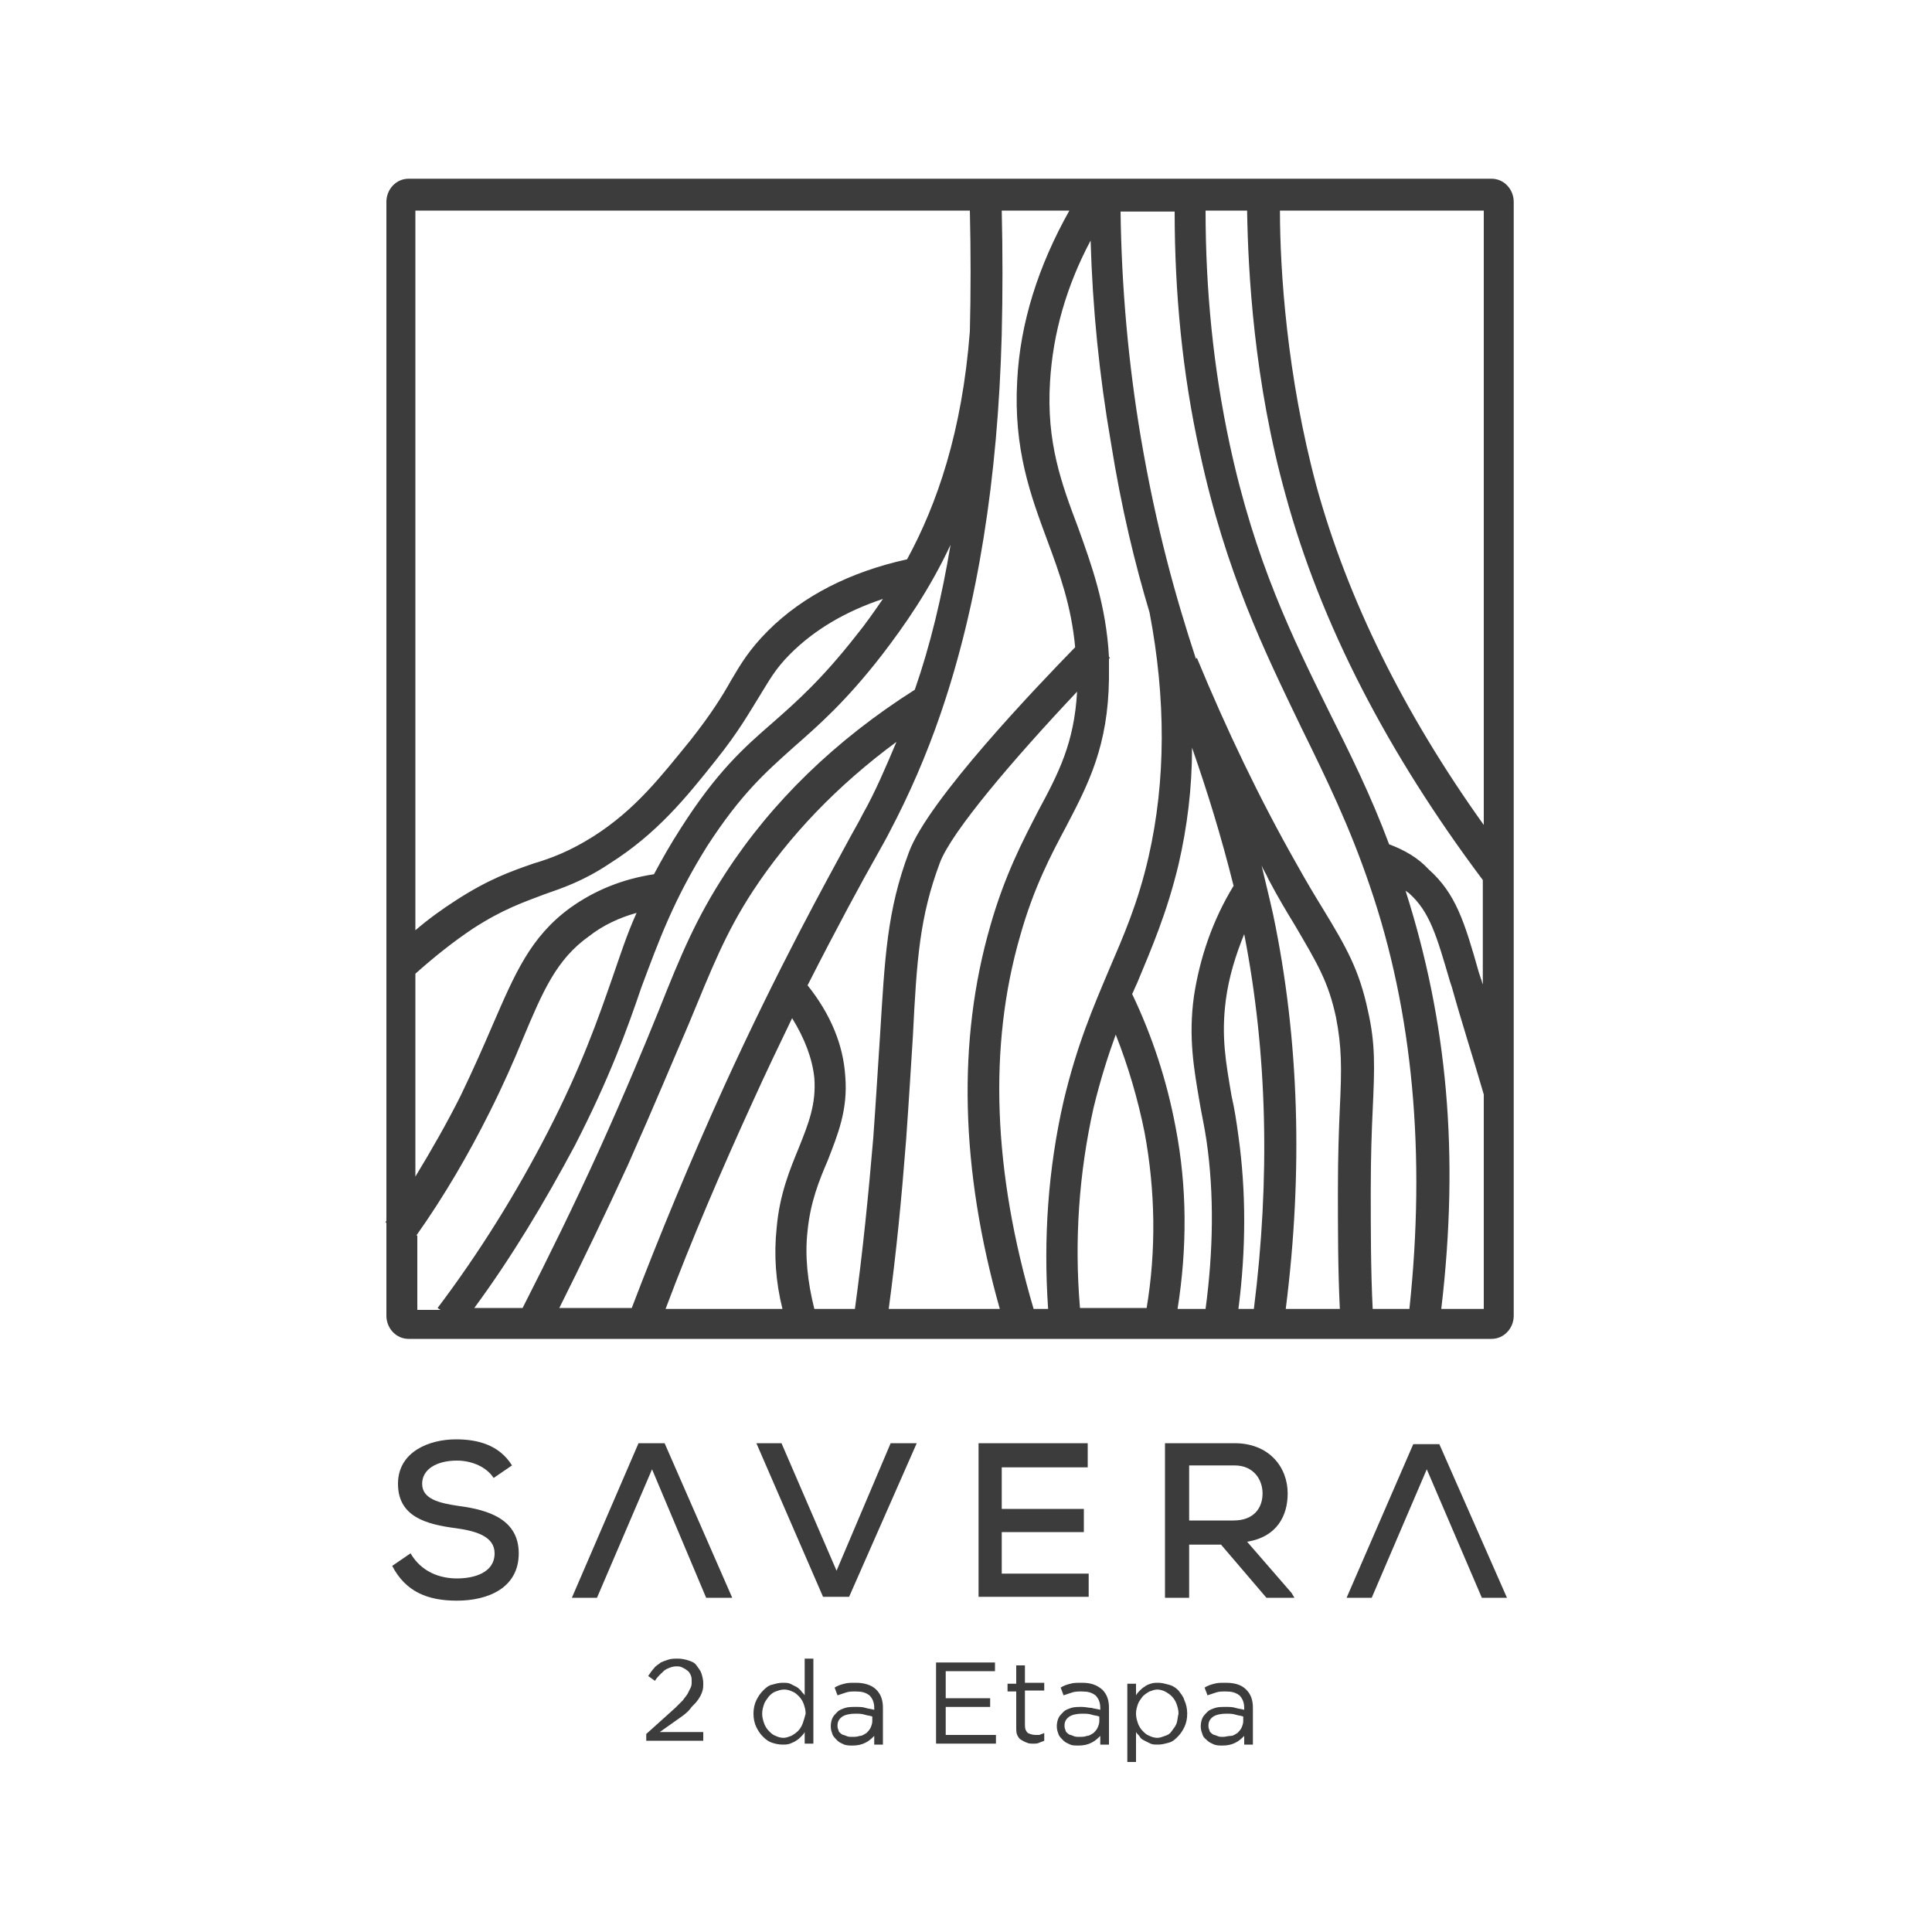 <?xml version="1.0" encoding="utf-8"?>
<!-- Generator: Adobe Illustrator 25.0.0, SVG Export Plug-In . SVG Version: 6.00 Build 0)  -->
<svg version="1.1" id="Layer_1" xmlns="http://www.w3.org/2000/svg" xmlns:xlink="http://www.w3.org/1999/xlink" x="0px" y="0px"
	 viewBox="0 0 200 200" style="enable-background:new 0 0 200 200;" xml:space="preserve">
<style type="text/css">
	.st0{fill:#3C3C3C;}
</style>
<g>
	<path class="st0" d="M156.7,112.3c0-0.1,0-0.1,0-0.2V20.9c0-1.3-1-2.4-2.3-2.4H42.3c-1.3,0-2.3,1.1-2.3,2.4v105.5l-0.1,0.1l0.1,0.1
		v9.6c0,1.3,1,2.4,2.3,2.4h112.1c1.3,0,2.3-1.1,2.3-2.4L156.7,112.3z M129.1,21.8c0.1,6.3,0.7,17.7,4,29.5
		c3.6,13.2,10.5,26.6,20.4,39.8v10.8c-0.1-0.2-0.1-0.4-0.2-0.6l-0.2-0.6c-1.5-5.3-2.4-8.2-5.2-10.7c-1.1-1.2-2.5-2-4.1-2.6
		c-1.9-5.1-4.1-9.5-6.2-13.7c-3.8-7.7-7.7-15.6-10.3-27.7c-1.7-7.9-2.5-16-2.5-24.2H129.1z M43,21.8h57.4c0.1,4.3,0.1,8.5,0,12.5
		c-0.8,10.4-3.4,17.9-6.5,23.6c-5.9,1.3-10.8,3.8-14.4,7.4c-1.9,1.9-2.8,3.4-3.8,5.1c-0.9,1.6-2,3.4-4.2,6.2
		c-3.1,3.8-5.7,7.2-10.1,10c-2.4,1.5-4.2,2.2-6.2,2.8c-2.3,0.8-4.6,1.6-8,3.8c-1.4,0.9-2.8,1.9-4.2,3.1V21.8z M43,100.8L43,100.8
		c1.9-1.7,3.9-3.3,6-4.7c3.1-2,5.2-2.7,7.3-3.5c2-0.7,4.1-1.4,6.8-3.2c4.9-3.1,7.9-6.8,11-10.7c2.4-3,3.5-5,4.5-6.6
		c1-1.6,1.6-2.8,3.2-4.4c2.5-2.5,5.7-4.4,9.6-5.7c-0.9,1.3-1.8,2.6-2.7,3.7c-3.6,4.6-6.2,6.9-8.7,9.1c-3,2.6-5.8,5.1-9.5,10.9
		c-1.1,1.7-2,3.3-2.8,4.8C64.4,91,61.5,92.2,59,94c-4.1,3-5.7,6.8-8,12.1c-0.9,2.1-2,4.6-3.3,7.3c-1.4,2.8-3,5.6-4.7,8.4V100.8z
		 M43.2,135.6v-7.7h-0.1c2.9-4.1,5.4-8.4,7.6-12.8c1.4-2.8,2.5-5.3,3.4-7.5c2.1-5,3.5-8.3,6.9-10.7c1.4-1.1,3.1-1.9,4.9-2.4
		c-1,2.2-1.7,4.4-2.5,6.7c-1.5,4.3-3.2,9.2-6.7,16c-3.3,6.4-7.1,12.5-11.4,18.2l0.3,0.2H43.2z M49.1,135.4c3.9-5.3,7.3-11,10.4-16.8
		c3.6-7,5.4-12,6.9-16.4c1.8-4.8,3.3-9,6.8-14.6c3.5-5.4,6-7.6,8.9-10.2c2.5-2.2,5.4-4.7,9.2-9.6c2.3-3,4.9-6.7,7.1-11.4
		c-0.9,5.4-2.1,10.4-3.7,15c-8.2,5.2-14.8,11.6-19.6,19c-3,4.6-4.6,8.4-6.9,14.2c-1.5,3.7-3.4,8.3-6.2,14.5
		c-2.5,5.5-5.2,11-7.9,16.3H49.1z M57.9,135.4c2.4-4.8,4.8-9.8,7.1-14.8c2.8-6.3,4.7-10.9,6.3-14.6c2.4-5.8,3.8-9.4,6.6-13.7
		c3.8-5.8,8.8-11,14.9-15.5c-1.1,2.6-2.2,5.2-3.5,7.5c-0.3,0.6-0.7,1.3-1.2,2.2c-2.6,4.8-7.5,13.6-13.2,26.1
		c-3.4,7.5-6.6,15.2-9.5,22.8H57.9z M81,135.5H68.9c2.7-7.2,5.8-14.4,9-21.4c1.4-3.1,2.8-6,4.1-8.7c1.3,2.1,2.1,4.2,2.3,6.2
		c0.2,2.7-0.6,4.7-1.6,7.2c-0.9,2.2-2,4.8-2.3,8.3C80.1,129.9,80.3,132.7,81,135.5z M90.4,117.8c-0.5,5.9-1.1,11.9-1.9,17.7h-4.2
		c-0.7-2.8-1-5.5-0.7-8.1c0.3-3,1.2-5.2,2.1-7.3c1-2.6,2.1-5.2,1.8-8.7c-0.2-3.2-1.5-6.4-3.9-9.4c3.1-6.1,5.6-10.7,7.3-13.7
		c0.5-0.9,0.9-1.6,1.2-2.2c2-3.8,3.8-7.9,5.3-12.3c3.8-11.1,5.9-24.2,6.3-39.2c0,0,0,0,0-0.1c0.1-4.1,0.1-8.3,0-12.7h7
		c-3.2,5.7-5.1,11.6-5.4,17.6c-0.4,7.1,1.4,11.9,3.1,16.5c1.3,3.5,2.5,6.8,2.9,11.1c-3.9,4-15.2,15.8-17.2,21.2
		c-2.3,6.1-2.5,11-3,19C90.9,110.2,90.7,113.6,90.4,117.8z M92,135.5c0.8-6,1.3-11.1,1.8-17.5c0.3-4.2,0.5-7.6,0.7-10.7
		c0.4-8,0.7-12.4,2.8-18c1.2-3.2,7.6-10.7,14.2-17.7c-0.3,5.3-1.9,8.4-4,12.3c-1.6,3.1-3.5,6.7-5,12c-3.4,11.8-3.1,25.1,1,39.6H92z
		 M108.5,135.5H107c-4.2-14.2-4.7-27.2-1.4-38.6c1.4-5,3.2-8.4,4.8-11.4c2.3-4.4,4.3-8.3,4.4-15.2c0-0.7,0-1.4,0-2.1l0.1-0.1
		l-0.1-0.1c-0.3-5.4-1.8-9.5-3.2-13.4c-1.7-4.5-3.3-8.8-2.9-15.1c0.3-5,1.7-9.9,4.2-14.6c0.2,7,0.9,14,2.1,20.9
		c1.1,6.9,2.5,12.6,4,17.6c1.7,8.9,1.7,17.4-0.1,25.3c-1.1,4.8-2.6,8.2-4.1,11.7c-1.6,3.8-3.3,7.7-4.7,13.6
		C108.5,121,108,128.2,108.5,135.5z M118.7,135.4h-6.9c-0.6-7-0.1-14,1.4-20.7c0.7-2.9,1.5-5.4,2.3-7.6c1.3,3.3,2.3,6.7,3,10.2
		C119.6,123.3,119.7,129.4,118.7,135.4z M124.8,135.5h-2.9c1-6.3,1-12.6-0.2-18.8c-0.9-4.8-2.4-9.4-4.5-13.8
		c0.2-0.4,0.3-0.7,0.5-1.1c1.5-3.6,3.1-7.3,4.3-12.3c0.9-3.9,1.4-7.9,1.4-12.1c1.6,4.6,3,9.1,4.3,14.3c-2.2,3.6-3.5,7.5-4.1,11.4
		c-0.6,4.3,0,7.6,0.6,11.1c0.2,1.2,0.5,2.5,0.7,3.9C125.7,123.6,125.6,129.5,124.8,135.5z M129.8,135.5h-1.6
		c0.8-6.2,0.8-12.2,0-17.9c-0.2-1.5-0.4-2.8-0.7-4.1c-0.6-3.5-1.1-6.2-0.6-10c0.3-2.3,1-4.6,1.9-6.8
		C131.2,109,131.5,122,129.8,135.5z M138.7,114.7c-0.1,2.2-0.2,4.9-0.2,8.5c0,4.1,0,8.2,0.2,12.3h-5.6c1.8-14.2,1.4-27.9-1.3-40.8
		c-0.4-1.8-0.8-3.4-1.2-5.1c0.2,0.5,0.5,0.9,0.7,1.4c1,1.9,1.9,3.4,2.7,4.7c2.4,4.1,3.5,5.9,4.3,9.6
		C138.9,108.4,138.9,110.5,138.7,114.7z M145.9,135.5h-3.8c-0.2-4-0.2-8.2-0.2-12.2c0-3.6,0.1-6.3,0.2-8.4c0.2-4.4,0.3-6.8-0.5-10.3
		c-0.9-4.2-2.2-6.5-4.7-10.6c-0.8-1.3-1.7-2.8-2.7-4.6c-3.8-6.7-7.2-13.8-10.3-21.3l-0.1,0.1c-2.1-6.4-4.1-13.5-5.7-22.9
		c-1.3-7.7-2-15.6-2.1-23.4h5.6c0,8.4,0.8,16.8,2.6,24.9c2.7,12.5,6.7,20.6,10.5,28.5c2.6,5.3,5,10.2,7.1,16.4
		C146.3,104.8,147.6,119.6,145.9,135.5z M153.6,135.5h-4.4c1.9-16.1,0.6-29.8-3.7-43.3c0.1,0.1,0.3,0.2,0.4,0.3
		c2.1,1.9,2.8,4.3,4.2,9.1l0.2,0.6c1,3.6,2.2,7.3,3.3,11.1V135.5z M153.6,85.4c-8.3-11.6-14.1-23.4-17.3-35
		c-3.1-11.5-3.8-22.5-3.8-28.6h21.1V85.4z"/>
	<path class="st0" d="M47.5,155.9c-2-0.3-3.8-0.7-3.8-2.3c0-1.5,1.5-2.4,3.6-2.4c1.6,0,3.1,0.7,3.8,1.8l1.9-1.3
		c-1.3-2.1-3.5-2.7-5.8-2.7c-2.8,0-6,1.3-6,4.6c0,3.4,2.9,4.2,6,4.6c2.2,0.3,4,0.9,4,2.6c0,2-2.1,2.6-3.9,2.6s-3.7-0.7-4.8-2.6
		l-1.9,1.3c1.4,2.7,3.7,3.6,6.7,3.6c3.2,0,6.4-1.3,6.4-4.9C53.7,157.3,50.6,156.3,47.5,155.9z"/>
	<path class="st0" d="M112.6,151.9v-2.5h-11.3c0,5.3,0,10.6,0,15.9h11.4v-2.4h-9v-4.3h8.5v-2.4h-8.5v-4.3H112.6z"/>
	<path class="st0" d="M129.1,159.6c3.1-0.5,4.2-2.7,4.2-5c0-2.7-1.9-5.2-5.5-5.2c-2.4,0-4.8,0-7.2,0v16h2.5v-5.5h3.3l4.7,5.5h2.9
		l-0.3-0.5L129.1,159.6z M123.1,157.4v-5.7h4.7c2,0,2.9,1.5,2.9,2.9c0,1.5-0.9,2.8-3,2.8H123.1z"/>
	<polygon class="st0" points="66.1,149.4 59.2,165.4 61.8,165.4 67.5,152.1 73.1,165.4 75.8,165.4 68.8,149.4 	"/>
	<polygon class="st0" points="86.6,162.6 80.9,149.4 78.3,149.4 85.2,165.3 87.9,165.3 94.9,149.4 92.2,149.4 	"/>
	<polygon class="st0" points="146.3,149.5 139.4,165.4 142,165.4 147.7,152.1 153.4,165.4 156,165.4 149,149.5 	"/>
	<path class="st0" d="M70.7,177.6c0.4-0.3,0.7-0.6,0.9-0.9c0.3-0.3,0.5-0.5,0.7-0.8c0.2-0.3,0.3-0.5,0.4-0.8
		c0.1-0.3,0.1-0.5,0.1-0.9c0-0.3-0.1-0.7-0.2-1s-0.3-0.5-0.5-0.8s-0.5-0.4-0.8-0.5c-0.3-0.1-0.7-0.2-1.1-0.2c-0.4,0-0.7,0-1,0.1
		c-0.3,0.1-0.6,0.2-0.8,0.3c-0.2,0.2-0.5,0.3-0.7,0.6c-0.2,0.2-0.4,0.5-0.6,0.8l0.7,0.5c0.3-0.5,0.7-0.8,1-1.1
		c0.3-0.2,0.8-0.4,1.2-0.4c0.2,0,0.4,0,0.6,0.1s0.4,0.2,0.5,0.3c0.2,0.1,0.3,0.3,0.4,0.5c0.1,0.2,0.1,0.4,0.1,0.7
		c0,0.2,0,0.4-0.1,0.6s-0.2,0.4-0.3,0.6s-0.3,0.4-0.5,0.7c-0.2,0.2-0.5,0.5-0.8,0.8l-3,2.7v0.7h5.9v-0.9h-4.5L70.7,177.6z"/>
	<path class="st0" d="M83.3,175.5c-0.1-0.2-0.3-0.3-0.4-0.5c-0.2-0.2-0.3-0.3-0.5-0.4c-0.2-0.1-0.4-0.2-0.6-0.3
		c-0.2-0.1-0.5-0.1-0.8-0.1c-0.4,0-0.7,0.1-1.1,0.2c-0.4,0.1-0.7,0.4-0.9,0.6c-0.3,0.3-0.5,0.6-0.7,1s-0.3,0.9-0.3,1.4
		s0.1,1,0.3,1.4c0.2,0.4,0.4,0.7,0.7,1c0.3,0.3,0.6,0.5,0.9,0.6s0.7,0.2,1.1,0.2c0.3,0,0.5,0,0.8-0.1c0.2-0.1,0.5-0.2,0.6-0.3
		c0.2-0.1,0.4-0.3,0.5-0.4c0.2-0.2,0.3-0.3,0.4-0.5v1.2h0.9v-8.8h-0.9V175.5z M83.1,178.4c-0.1,0.3-0.3,0.6-0.5,0.8
		s-0.5,0.4-0.7,0.5c-0.3,0.1-0.5,0.2-0.8,0.2c-0.3,0-0.6-0.1-0.8-0.2c-0.3-0.1-0.5-0.3-0.7-0.5c-0.2-0.2-0.4-0.5-0.5-0.8
		c-0.1-0.3-0.2-0.6-0.2-1c0-0.4,0.1-0.7,0.2-1c0.1-0.3,0.3-0.5,0.5-0.8c0.2-0.2,0.4-0.4,0.7-0.5c0.3-0.1,0.5-0.2,0.9-0.2
		c0.3,0,0.6,0.1,0.8,0.2c0.3,0.1,0.5,0.3,0.7,0.5s0.4,0.5,0.5,0.8s0.2,0.6,0.2,1C83.3,177.8,83.2,178.1,83.1,178.4z"/>
	<path class="st0" d="M88.6,174.2c-0.5,0-0.9,0-1.2,0.1c-0.4,0.1-0.7,0.2-1,0.4l0.3,0.8c0.3-0.1,0.6-0.2,0.9-0.3
		c0.3-0.1,0.6-0.1,1-0.1c0.6,0,1,0.1,1.4,0.4c0.3,0.3,0.5,0.7,0.5,1.3v0.2c-0.3-0.1-0.6-0.1-0.9-0.2s-0.6-0.1-1-0.1
		c-0.4,0-0.8,0-1.1,0.1c-0.3,0.1-0.6,0.2-0.8,0.4c-0.2,0.2-0.4,0.4-0.5,0.6s-0.2,0.5-0.2,0.9s0.1,0.6,0.2,0.9
		c0.1,0.2,0.3,0.4,0.5,0.6c0.2,0.2,0.5,0.3,0.7,0.4c0.3,0.1,0.6,0.1,0.8,0.1c0.6,0,1-0.1,1.4-0.3c0.4-0.2,0.7-0.5,0.9-0.7v0.9h0.9
		v-3.8c0-0.8-0.2-1.4-0.7-1.9S89.4,174.2,88.6,174.2z M90.3,178.2c0,0.2-0.1,0.5-0.2,0.7c-0.1,0.2-0.3,0.4-0.4,0.5
		c-0.2,0.1-0.4,0.3-0.7,0.3c-0.3,0.1-0.5,0.1-0.8,0.1c-0.2,0-0.4,0-0.6-0.1c-0.2-0.1-0.4-0.1-0.5-0.2c-0.1-0.1-0.3-0.2-0.3-0.4
		c-0.1-0.2-0.1-0.3-0.1-0.5c0-0.4,0.2-0.7,0.5-0.9s0.8-0.3,1.3-0.3c0.4,0,0.7,0,1,0.1c0.3,0.1,0.6,0.1,0.8,0.2V178.2z"/>
	<polygon class="st0" points="97.9,176.7 102.5,176.7 102.5,175.8 97.9,175.8 97.9,173 103,173 103,172.1 96.9,172.1 96.9,180.5 
		103.1,180.5 103.1,179.6 97.9,179.6 	"/>
	<path class="st0" d="M106.1,172.4h-0.9v1.9h-0.9v0.8h0.9v3.7c0,0.3,0,0.6,0.1,0.8c0.1,0.2,0.2,0.4,0.4,0.5c0.2,0.1,0.3,0.2,0.6,0.3
		c0.2,0.1,0.4,0.1,0.7,0.1c0.2,0,0.4,0,0.6-0.1s0.3-0.1,0.5-0.2v-0.8c-0.2,0.1-0.3,0.1-0.5,0.2c-0.1,0-0.3,0-0.4,0
		c-0.3,0-0.6-0.1-0.8-0.2c-0.2-0.2-0.3-0.4-0.3-0.8v-3.6h2v-0.8h-2V172.4z"/>
	<path class="st0" d="M112,174.2c-0.5,0-0.9,0-1.2,0.1c-0.4,0.1-0.7,0.2-1,0.4l0.3,0.8c0.3-0.1,0.6-0.2,0.9-0.3s0.6-0.1,1-0.1
		c0.6,0,1,0.1,1.4,0.4c0.3,0.3,0.5,0.7,0.5,1.3v0.2c-0.3-0.1-0.6-0.1-0.9-0.2c-0.3,0-0.6-0.1-1-0.1c-0.4,0-0.8,0-1.1,0.1
		c-0.3,0.1-0.6,0.2-0.8,0.4c-0.2,0.2-0.4,0.4-0.5,0.6s-0.2,0.5-0.2,0.9s0.1,0.6,0.2,0.9c0.1,0.2,0.3,0.4,0.5,0.6s0.5,0.3,0.7,0.4
		s0.6,0.1,0.8,0.1c0.6,0,1-0.1,1.4-0.3c0.4-0.2,0.7-0.5,0.9-0.7v0.9h0.9v-3.8c0-0.8-0.2-1.4-0.7-1.9
		C113.5,174.4,112.9,174.2,112,174.2z M113.8,178.2c0,0.2-0.1,0.5-0.2,0.7c-0.1,0.2-0.3,0.4-0.4,0.5c-0.2,0.1-0.4,0.3-0.7,0.3
		c-0.2,0.1-0.5,0.1-0.8,0.1c-0.2,0-0.4,0-0.6-0.1c-0.2-0.1-0.4-0.1-0.5-0.2c-0.1-0.1-0.3-0.2-0.3-0.4c-0.1-0.2-0.1-0.3-0.1-0.5
		c0-0.4,0.2-0.7,0.5-0.9c0.3-0.2,0.8-0.3,1.3-0.3c0.4,0,0.7,0,1,0.1c0.3,0.1,0.6,0.1,0.8,0.2V178.2z"/>
	<path class="st0" d="M122,175c-0.3-0.3-0.6-0.5-1-0.6c-0.4-0.1-0.7-0.2-1.1-0.2c-0.3,0-0.5,0-0.8,0.1s-0.5,0.2-0.6,0.3
		c-0.2,0.1-0.4,0.3-0.5,0.4s-0.3,0.3-0.4,0.5v-1.2h-0.9v8.1h0.9v-3.1c0.1,0.2,0.3,0.3,0.4,0.5s0.3,0.3,0.5,0.4
		c0.2,0.1,0.4,0.2,0.6,0.3c0.2,0.1,0.5,0.1,0.8,0.1c0.4,0,0.7-0.1,1.1-0.2c0.4-0.1,0.7-0.4,0.9-0.6c0.3-0.3,0.5-0.6,0.7-1
		c0.2-0.4,0.3-0.9,0.3-1.4c0-0.5-0.1-1-0.3-1.4C122.5,175.6,122.2,175.3,122,175z M121.8,178.4c-0.1,0.3-0.3,0.5-0.5,0.8
		s-0.4,0.4-0.7,0.5c-0.3,0.1-0.5,0.2-0.8,0.2c-0.3,0-0.6-0.1-0.8-0.2c-0.3-0.1-0.5-0.3-0.7-0.5c-0.2-0.2-0.4-0.5-0.5-0.8
		c-0.1-0.3-0.2-0.6-0.2-1c0-0.4,0.1-0.7,0.2-1c0.1-0.3,0.3-0.5,0.5-0.8c0.2-0.2,0.5-0.4,0.7-0.5c0.3-0.1,0.5-0.2,0.8-0.2
		c0.3,0,0.6,0.1,0.8,0.2s0.5,0.3,0.7,0.5c0.2,0.2,0.4,0.5,0.5,0.8s0.2,0.6,0.2,1C121.9,177.8,121.9,178.1,121.8,178.4z"/>
	<path class="st0" d="M126.9,174.2c-0.5,0-0.9,0-1.2,0.1c-0.4,0.1-0.7,0.2-1,0.4l0.3,0.8c0.3-0.1,0.6-0.2,0.9-0.3
		c0.3-0.1,0.6-0.1,1-0.1c0.6,0,1,0.1,1.4,0.4c0.3,0.3,0.5,0.7,0.5,1.3v0.2c-0.3-0.1-0.6-0.1-0.9-0.2s-0.6-0.1-1-0.1
		c-0.4,0-0.8,0-1.1,0.1c-0.3,0.1-0.6,0.2-0.8,0.4c-0.2,0.2-0.4,0.4-0.5,0.6s-0.2,0.5-0.2,0.9s0.1,0.6,0.2,0.9s0.3,0.4,0.5,0.6
		s0.5,0.3,0.7,0.4c0.3,0.1,0.6,0.1,0.8,0.1c0.6,0,1-0.1,1.4-0.3c0.4-0.2,0.7-0.5,0.9-0.7v0.9h0.9v-3.8c0-0.8-0.2-1.4-0.7-1.9
		S127.8,174.2,126.9,174.2z M128.7,178.2c0,0.2-0.1,0.5-0.2,0.7c-0.1,0.2-0.3,0.4-0.4,0.5c-0.2,0.1-0.4,0.3-0.7,0.3
		s-0.5,0.1-0.8,0.1c-0.2,0-0.4,0-0.6-0.1c-0.2-0.1-0.4-0.1-0.5-0.2c-0.1-0.1-0.3-0.2-0.3-0.4c-0.1-0.2-0.1-0.3-0.1-0.5
		c0-0.4,0.2-0.7,0.5-0.9c0.3-0.2,0.8-0.3,1.3-0.3c0.4,0,0.7,0,1,0.1c0.3,0.1,0.6,0.1,0.8,0.2V178.2z"/>
</g>
</svg>
